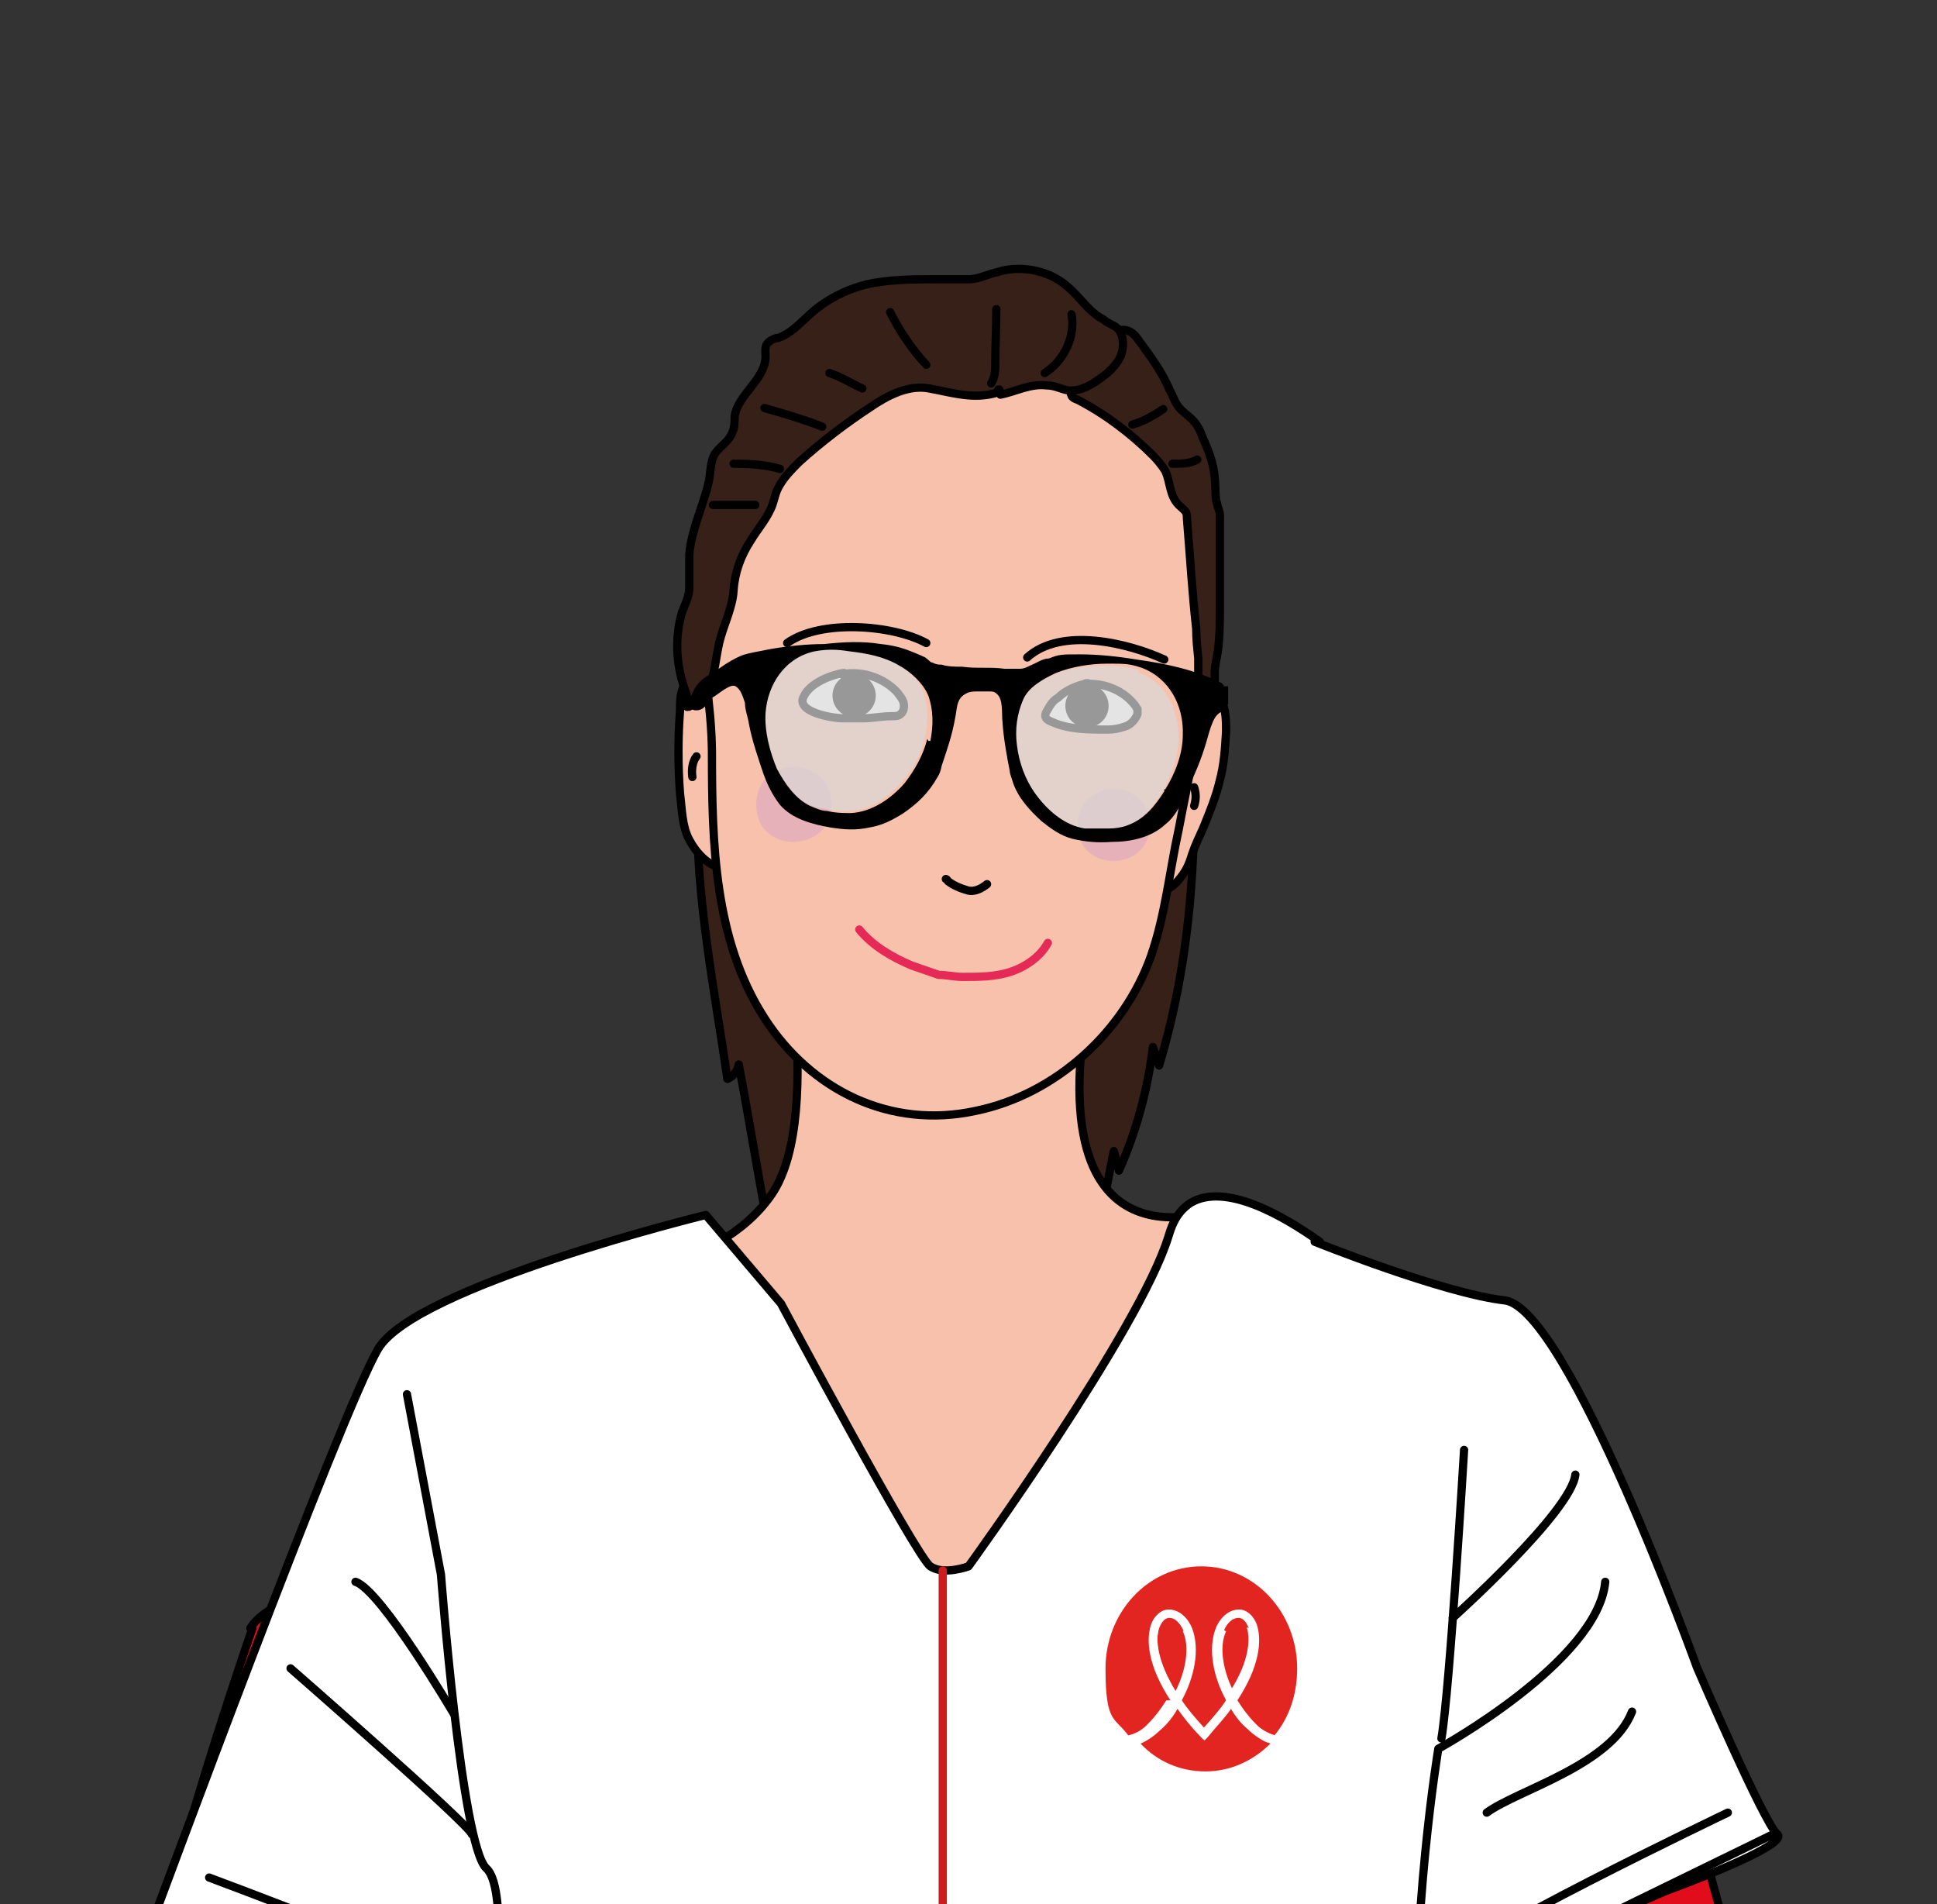 <?xml version="1.0" encoding="UTF-8"?>
<svg xmlns="http://www.w3.org/2000/svg" id="Calque_1" version="1.1" viewBox="0 0 188 184.8">
  <rect x="0" y="0" width="188" height="184.8" fill="#333333" stroke="none"/>
  <defs>
    <style>
      .st0 {
        fill: #d9d9d9;
        opacity: .7;
      }

      .st0, .st1, .st2 {
        isolation: isolate;
      }

      .st0, .st2 {
        mix-blend-mode: multiply;
      }

      .st3, .st4 {
        fill: #fff;
      }

      .st5 {
        fill: #e20d1b;
      }

      .st5, .st6, .st7, .st4, .st8, .st9, .st10 {
        stroke-linecap: round;
        stroke-linejoin: round;
        stroke-width: .8px;
      }

      .st5, .st7, .st4, .st9, .st10 {
        stroke: #000;
      }

      .st6 {
        stroke: #e52a57;
      }

      .st6, .st7, .st8 {
        fill: none;
      }

      .st2 {
        fill: #d4a2c8;
        opacity: .5;
      }

      .st8 {
        stroke: #cc1c1d;
      }

      .st9 {
        fill: #f8c1ab;
      }

      .st11 {
        fill: #e32521;
      }

      .st10 {
        fill: #362017;
      }
    </style>
  </defs>
  <g class="st1">
    <g id="Calque_11">
      <g>
        <path class="st5" d="M24.5,158c-8.1,23.6-15.5,51.5-13,57.4.6,1.4,20.3-2,21.7-1.7.6.1,1.3,0,1.9-.2,3.2-.7,6.4-1.7,9.4-3,.6-.2,1.3-.5,1.6-1.1.4-.5.5-1.3.5-1.9.4-6.3,2.4-7.9-1.7-12.5-4.1-4.7,23.6-42.6,20.7-43-1.6-.2-36.8-1.3-41.3,6h.1Z"></path>
        <path class="st5" d="M158.4,157.6c8.1,23.6,15.5,51.5,13,57.4-.6,1.4-20.3-2-21.7-1.7-.6.1-1.3,0-1.9-.2-3.2-.7-6.4-1.7-9.4-3-.6-.2-1.3-.5-1.6-1.1-.4-.5-.5-1.3-.5-1.9-.4-6.3-2.4-7.9,1.7-12.5,1.5-1.8-23.6-42.6-20.7-43,1.6-.2,36.8-1.3,41.3,6h-.1Z"></path>
        <path class="st10" d="M67.7,78.5c-.2,8.4,1.7,17.9,2.9,26.2.5-.2,1-.7,1.1-1.4,1,5.2,1.8,10.4,2.8,15.5-.2-.3.2-.7.5-.5s.5.5.6.9c1.8,5.8,3.7,11.6,5.5,17.4,6.1-3.8,13.4-5.5,20.5-4.9.7,0,1.6.1,2.2-.3.5-.4.6-1.2.9-1.8,1.1-6,2.2-11.9,3.4-17.9.2.6.3,1.3.5,1.9,1.7-3.8,2.8-7.9,3.3-12,.2.6.4,1.2.6,1.8,3.3-11,3.7-21.7,3.3-32.9,0-2.6-.2-5.5-1.8-7.5"></path>
        <path class="st9" d="M75.3,85.6s5,22.4-.4,30.3-18.7,8.5-18.7,8.5l21.1,31.2,45.3-3-4-35.4s-20,8.4-11.9-25.4c4-24.9-31.4-6.1-31.4-6.1h.1Z"></path>
        <g>
          <path class="st9" d="M111.6,86.4c1,.3,1.9,0,2.7-.9s1.1-1.6,1.4-2.6c.3-.9.7-1.7,1.1-2.6.6-1.5,1.2-2.9,1.6-4.6.4-1.5.5-3,.6-4.7,0-1.3,0-2.8-1-3.7-.9-.7-2.1-.6-3.4-.4"></path>
          <path class="st9" d="M70.2,84.3c-1.5-.3-2.6-1.5-3.3-2.8s-.7-2.9-.9-4.5c-.2-2.7-.2-5.4,0-8,0-1,0-2,.6-2.8s1.8-1.2,2.6-.5"></path>
          <path class="st9" d="M116.8,68c1.4-9.5,1.3-18.6-4.8-26.4-2.6-3.4-5.8-7.5-10.1-8.5s-8.5-.5-12.4,0c-8.8,1.1-15.5,5.3-19.5,13.3-4.6,9.3-1,17-.9,26.6,0,8.8.2,18.2,5.1,25.8,4.5,7,12.2,10.8,20.5,9,7.8-1.6,14.4-7.7,17-15,1.4-4,1.8-8.2,2.7-12.3.5-2.7,1.1-5.3,1.5-8,.1-.9.1-3.8.9-4.5"></path>
          <path class="st2" d="M80.7,78.1c0,4.7-7.3,4.9-7.3,0s7.3-4.9,7.3,0Z"></path>
          <path class="st2" d="M111.6,80.1c0,4.5-7,4.7-7,0s7-4.7,7,0Z"></path>
          <path class="st10" d="M108.3,32.7c-1.9.7-3.6,2.4-4.3,4.6,0,.3-.2.7,0,1.1.1.2.3.3.6.4,2.7,1.4,5.2,3.3,7.3,5.4.4.4.9,1,1.2,1.5.5,1.1.4,2.4,1.3,3.3.2.2.5.4.7.7.1.2.1.4.1.6.3,3.6.5,7.1.9,10.7,0,1,.1,1.9.2,2.9v6.7c1-.9,1.5-2,1.6-3.3v-2.1c0-.6.2-1.3.3-2,.2-1.5.2-3,.2-4.6v-8.6c0-.4-.2-.7-.3-1.2-.2-.7-.1-1.6-.2-2.4-.1-1.4-.6-2.7-1.2-4-.2-.6-.5-1.2-1-1.7-.4-.4-.9-.7-1.3-1.2-.4-.5-.6-1.2-.9-1.7-.7-1.7-1.9-3.3-3-4.8-.2-.3-.5-.7-1-.9s-.9,0-1.3,0c-1.1.3-2,1-2.9,1.7"></path>
          <path class="st10" d="M97.1,38.3c1.5-.3,2.9-1.1,4.5-.9.9,0,1.6.5,2.3.5,1.2,0,2.1-.6,3.2-1.4.7-.5,1.4-1.3,1.7-2,.3-.9.3-1.9-.3-2.6-.4-.4-1-.5-1.4-.9-1.4-.7-2.2-2.1-3.5-3.2-1.8-1.6-4.6-2.1-6.8-1.4-.9.2-1.6.6-2.6.7h-3.3c-2.2,0-4.6,0-6.8.5-2,.5-4,1.5-5.6,3-1,.9-1.8,1.8-3,2.2-.3,0-.7.2-1,.5-.3.3-.2.9-.2,1.3,0,2.2-2.7,3.7-3,5.8,0,.5,0,1.1-.2,1.5-.3.9-1.2,1.4-1.7,2.1-.5.9-.4,1.7-.6,2.7-.5,2.3-1.7,4.7-1.9,7.1v3.2c0,.9-.4,1.6-.7,2.4-.7,2.3-.6,5,.2,7.3.2.6.5,1.3.3,1.9.2,0,.4-.3.5-.4,0,.3.3.4.6.3s.4-.3.5-.5c1-1.7,1.1-3.8,1.5-5.6.4-1.7,1.3-3.4,1.4-5.1s.7-3.4,1.7-4.9c.6-1,1.4-1.9,1.9-3,.3-.6.4-1.4.7-2,.5-1,1.3-1.8,2.1-2.6,2.1-1.9,4.6-3.8,6.9-5.3,1.6-1.1,3.7-2.2,5.7-1.8,2.2.4,4.3,1.1,6.6.4l.2-.3h-.1Z"></path>
          <path class="st7" d="M89.9,62.4c-3.3-1.8-10.3-2.3-13.5,0"></path>
          <path class="st7" d="M99.7,63.8c3.3-3,9.8-1.4,13.3.2"></path>
          <path class="st6" d="M83.4,90.2c1.3,1.6,3.2,2.7,5.1,3.5.9.3,1.7.6,2.6.9.7,0,1.6.2,2.3.2,1.6,0,3.2,0,4.7-.5s2.9-1.5,3.6-2.8"></path>
          <path class="st7" d="M91.8,85.3s.1,0,.2.2c.5.4,1.2.7,1.9.9s1.4-.2,1.9-.6"></path>
          <path class="st7" d="M67.6,73.4c-.4.5-.5,1.3-.4,2"></path>
          <path class="st7" d="M115.9,76.4c.2.6.2,1.2,0,1.8"></path>
          <path class="st4" d="M81.9,65.4c1.9-.3,3.9.4,5.2,1.8.2.3.5.6.6,1s0,.9-.3,1.1c-.2.2-.5.2-.9.2-.9,0-1.8.2-2.7.2h-2c-1,0-4.6-.6-3.8-2.1.6-1.3,2.6-2.1,3.9-2.3v.2h-.1Z"></path>
          <path class="st4" d="M105.3,66.4c1.8-.2,3.8.6,4.9,2.1,0,0,.1.2.2.3v.5c-.2.5-.6,1-1.2,1.2s-1.1.3-1.7.3c-1.8,0-3.7,0-5.3-.7-.5-.2-1-.4-.6-1.1s.6-1,1.1-1.3c.7-.7,1.8-1.2,2.9-1.4h-.2,0Z"></path>
          <circle cx="82.9" cy="67.5" r="2.1"></circle>
          <circle cx="105.5" cy="68.5" r="2.1"></circle>
          <path class="st7" d="M101.4,36.2c1.9-1.2,3-3.6,2.6-5.7"></path>
          <path class="st7" d="M96.2,37.2c.4-.6.4-1.4.4-2,0-1.7.1-3.5.1-5.2"></path>
          <path class="st7" d="M89.9,35.4c-1.4-1.5-2.6-3.3-3.5-5.1"></path>
          <path class="st7" d="M83.7,37.7c-1.1-.5-2-1.1-3.2-1.5"></path>
          <path class="st7" d="M79.8,41.4c-1.8-.7-3.8-1.3-5.6-1.8"></path>
          <path class="st7" d="M75.7,45.5c-1.4-.4-2.9-.5-4.5-.5"></path>
          <path class="st7" d="M73.3,49h-4.1"></path>
          <path class="st7" d="M109.9,41.2c1.1-.3,2.1-.9,3-1.5"></path>
          <path class="st7" d="M113.8,45c.9,0,1.7,0,2.4-.4"></path>
          <g>
            <path class="st0" d="M110.5,65c-1-.3-2.1-.4-3.3-.4-1.7,0-3.5.2-5,.9-1.2.5-2.4,1.4-3.2,2.6-.6,1.3-.9,2.8-.6,4.4s.9,3.2,1.7,4.6c1.2,1.7,2.8,3.2,4.9,3.5h2.3c.7,0,1.3,0,1.8-.3,1.5-.5,2.7-1.8,3.6-3.3,1-1.6,1.6-3.4,1.7-5.3,0-2.8-1.3-5.6-4-6.5h-.1.2Z"></path>
            <path class="st0" d="M87.1,64.4c-1.5-.9-3.2-1.3-4.9-1.4h-3.3c-2.8.5-4.6,3.3-4.8,6-.2,1.8.3,3.8,1.1,5.4.6,1.5,1.6,2.9,3.2,3.6.5.3,1.2.4,1.7.5.7.2,1.5.3,2.3.2,2,0,3.9-1.4,5.2-2.9,1.1-1.2,1.8-2.7,2.2-4.3.3-1.4.3-3-.2-4.4-.4-1.2-1.7-2.2-2.8-2.9h.2Z"></path>
            <path d="M118.8,66.5s-.1,0-.2-.2c-2.6-1.3-5.4-1.9-8.3-2.3-1.8-.3-3.7-.5-5.5-.5s-2,0-3,.4c-.5,0-1,.3-1.4.5-.5.2-.9.5-1.4.5h-1.5c-1.4-.2-2.7,0-4.1-.2-.6,0-1.4,0-2-.2-.3,0-.5,0-.9-.2-.2,0-.4-.3-.7-.5-.4-.2-.9-.4-1.4-.6-1-.4-1.9-.6-2.9-.7-1.8-.3-3.7-.2-5.5,0-1.7,0-3.6.2-5.3.5-.9.2-1.8.3-2.7.6-.7.3-1.4.7-2.1,1.2s-1.6.9-2.1,1.5c-.6.7-1,1.7-.9,2.7.9-.4,1.6-1,2.4-1.4.5-.3,1.6-1.3,2.1-1,.5.3.7,1,.9,1.6,0,.7.3,1.4.4,2.1.3,1.6.9,3.3,1.4,4.8.4,1.1.9,2.1,1.6,3,1.2,1.4,3.2,1.9,4.9,2.2,1.3.2,2.4.3,3.8,0,1.2-.2,2.2-.7,3.3-1.4,1.3-.9,2.4-1.9,3.3-3.5.2-.3.3-.6.4-1.1.5-1.5,1-2.9,1.3-4.6.2-.9.1-1.8.9-2.3.3-.2.6-.3,1.1-.3h1.3c.3,0,.5,0,.7.2.7.5.5,1.9.6,2.8.1,1.5.4,3.2.7,4.7,0,.3.2.7.3,1.1.5,1.5,1.6,2.7,2.8,3.8.9.7,1.8,1.4,3,1.7,1.3.3,2.4.4,3.8.3,1.8,0,3.8-.4,5.2-1.7.9-.7,1.4-1.7,1.9-2.8.7-1.5,1.4-3,1.9-4.6.2-.6.4-1.4.6-2,.2-.5.4-1.2,1-1.5.2,0,.5-.2.6-.4,0,0,0-.3.1-.4v-1.7h-.5ZM90,71.7c-.4,1.6-1.2,3-2.2,4.3-1.3,1.5-3.2,2.8-5.2,2.9-.7,0-1.5,0-2.3-.2-.6,0-1.2-.3-1.7-.5-1.4-.7-2.4-2.1-3.2-3.6-.7-1.7-1.2-3.6-1.1-5.4.2-2.8,1.9-5.4,4.8-6,1.1-.2,2.1-.2,3.3,0,1.7.2,3.4.5,4.9,1.4,1.1.6,2.3,1.7,2.8,2.9.5,1.4.5,2.9.2,4.4h-.2ZM113,76.8c-.9,1.4-1.9,2.7-3.6,3.3-.5.2-1.2.3-1.8.3h-2.3c-2-.3-3.7-1.8-4.9-3.5-.9-1.3-1.5-2.9-1.7-4.6-.2-1.5,0-3,.6-4.4.5-1.2,1.9-2,3.2-2.6,1.5-.6,3.3-.9,5-.9s2.1,0,3.3.4c2.7,1,4.1,3.7,4,6.5,0,1.8-.7,3.7-1.7,5.3h.1-.2Z"></path>
          </g>
        </g>
        <g>
          <path class="st4" d="M127.6,120.5s12.4,5,18.5,5.7c6.1.9,18.6,35.6,18.6,35.6,0,0,6.5,15.1,7.8,16.2s-10.8,5.5-10.8,5.5l-3.7,1.6c-4,1.9-7,3.5-9,4.5-6.1,2.9-9.1,4.4-10.5,7-.5,1-.7,1.9-.9,5.6-.3,8.3.2,12.8.2,12.8,1.8,14.9,3.4,32.9,3.4,33.1l2.8,1.9-1.7,4.8s6.4,32,5.2,33.1-2.2,8.8-1.6,10c.6,1.3-1.9,1.3-3.8,1.7s4.4-12.2,2.3-25.9c0,0-1.1,23-3.5,28.7-2.6,5.6-11.1,4.4-11.1,4.4l-36-1.7s-1.4-26.4-2-26.6c-.6-.2-1.9,24.7-1.9,24.7,0,0-26.2,14.5-50.1,3.7l-1-2s-4.6.6-3.5-7.1c0,0,2.8-3,1.1-8.6-1.7-5.6-1.2-3.9-1.2-3.9,0,0-2.3,9.3-1.1,10.8,1.3,1.7,1.5,9.3-2.8.6,0,0,1.9-18.4,3-20.1.9-1.3.7-7,1.3-14.5.5-7.5.6-14.1.7-19.2.4-.4,1-1.2,1.6-2,.2-.3.5-.7.9-1.3,3.3-5.4,6.5-19.7,6.5-19.7,3.6-16.5,1.5-14,2.9-17.3.3-.6,1.2-2.8.2-4.3-.6-1.1-1.8-1.2-3.3-1.6-4.5-1.3-3.9-2.4-9.4-4.1-1.4-.4-3.2-1-5.5-1.4-5.1-1.7-10.2-3.3-15.3-5,0,0,18.2-49.2,21.8-55.3,3.6-6.1,31.8-13,31.8-13l7.3,8.6s13.2,24.7,14.5,25.5c1.3.9,3.7,0,3.7,0,0,0,16.6-22.9,19.4-32,.2-.6.6-2.3,2.2-3.3,3.3-1.9,8.7,1.1,12.5,3.8h-.4,0Z"></path>
          <path class="st7" d="M39.5,135.3l3.3,17.5s2,26.3,4.4,28.5c2.4,2.2.3,15.8,1.5,18.5"></path>
          <path class="st7" d="M142.1,140.7s-1.4,23.4-2.2,28"></path>
          <path class="st7" d="M141,157s11.5-10.3,11.9-13.9"></path>
          <path class="st7" d="M155.8,153.5c-.7,7.7-16.2,16.2-16.2,16.2,0,0-2.7,16.2-2.1,32.6"></path>
          <path class="st7" d="M144.3,175.9c3-2.2,12.1-4.6,14.1-9.8"></path>
          <path class="st7" d="M137.7,199.1c.2-1,.7-2.9,2.4-4.8,1.9-2.1,4.3-2.9,5.1-3.1,9-4.5,18.1-8.9,27.1-13.3"></path>
          <path class="st7" d="M167.7,175.9s-26.6,12.7-27.8,15.2"></path>
          <path class="st7" d="M44.1,166.4s-7.1-12.1-9.6-12.9"></path>
          <path class="st7" d="M28.2,161.9s17.4,15.2,17.6,16.1"></path>
          <path class="st7" d="M20.3,182.2s23.1,8.6,25.5,10.6"></path>
          <g>
            <path class="st11" d="M121.2,158c-.2-.5-.5-1-1-1s-1.1.4-1.5,1.3c-.6,1.7-.2,3.9.7,5.8,1.8-2.8,2-5,1.6-6.2"></path>
            <path class="st11" d="M119.5,165.8c-.6.9-1.5,1.8-2.3,2.8l-.3.3-.3-.3c-1-1-1.7-1.9-2.3-2.8-.5.9-1.1,1.6-1.7,2.1-.6.6-1.4,1.1-1.9,1.3,1.6,1.7,3.8,2.7,6.3,2.7s4.7-1.1,6.3-2.7c-.5-.2-1.3-.6-1.9-1.3-.5-.5-1.2-1.3-1.7-2.1"></path>
            <path class="st11" d="M114.9,158.2c-.4-.7-.9-1.3-1.4-1.3s0,0,0,0c-.4,0-.7.3-1,1-.4,1.3-.1,3.4,1.6,6.2,1-2,1.4-4.3.7-5.8"></path>
            <path class="st11" d="M113.6,165c-2.1-3.2-2.4-5.7-1.9-7.3.3-.9,1-1.5,1.7-1.5s1.7.5,2.2,1.7h0c.9,2.2.2,4.9-1,7.1.6.9,1.3,1.7,2.2,2.7.9-1,1.6-1.8,2.2-2.7-1.2-2.2-1.8-4.9-1-7h0c.5-1.2,1.4-1.8,2.2-1.8s1.4.6,1.7,1.5c.5,1.6.2,4.1-1.9,7.3.5.9,1.1,1.6,1.7,2.2s1.6,1.1,2,1.2c1.4-1.7,2.2-3.9,2.2-6.5,0-5.4-4.1-9.9-9.3-9.9s-9.3,4.5-9.3,9.9.9,4.7,2.2,6.5c.5-.1,1.3-.4,2-1.2.6-.6,1.2-1.4,1.7-2.2"></path>
            <path class="st3" d="M123.8,168.4c-.5-.1-1.3-.4-2-1.2-.6-.6-1.2-1.4-1.7-2.2,2.1-3.2,2.4-5.7,1.9-7.3-.3-.9-1-1.5-1.7-1.5s-1.7.5-2.2,1.7h0c-.9,2.2-.2,4.9,1,7.1-.6.9-1.4,1.7-2.2,2.7-.9-1-1.6-1.8-2.2-2.7,1.2-2.2,1.8-4.9,1-7h0c-.5-1.2-1.4-1.8-2.2-1.8s-1.4.6-1.7,1.5c-.5,1.6-.2,4.1,1.9,7.3-.5.9-1.1,1.6-1.7,2.2s-1.6,1.1-2,1.2c.2.2.4.5.6.7.5-.2,1.3-.6,1.9-1.3.5-.5,1.2-1.3,1.7-2.1.6.9,1.5,1.8,2.3,2.8l.3.3.3-.3c1-1,1.7-1.9,2.3-2.8.5.9,1.1,1.6,1.7,2.1.6.6,1.4,1.1,1.9,1.3.2-.2.4-.4.6-.7M114.1,164.2c-1.8-2.8-2-5-1.6-6.2.2-.5.5-1,1-1h0c.5,0,1,.4,1.4,1.3.6,1.7.2,3.9-.7,5.8M118.8,158.2c.4-.9,1-1.3,1.5-1.3s.7.3,1,1c.4,1.3.1,3.4-1.6,6.2-1-2-1.4-4.3-.7-5.8"></path>
          </g>
          <line class="st8" x1="91.5" y1="152.4" x2="91.5" y2="278.4"></line>
        </g>
      </g>
    </g>
  </g>
</svg>

